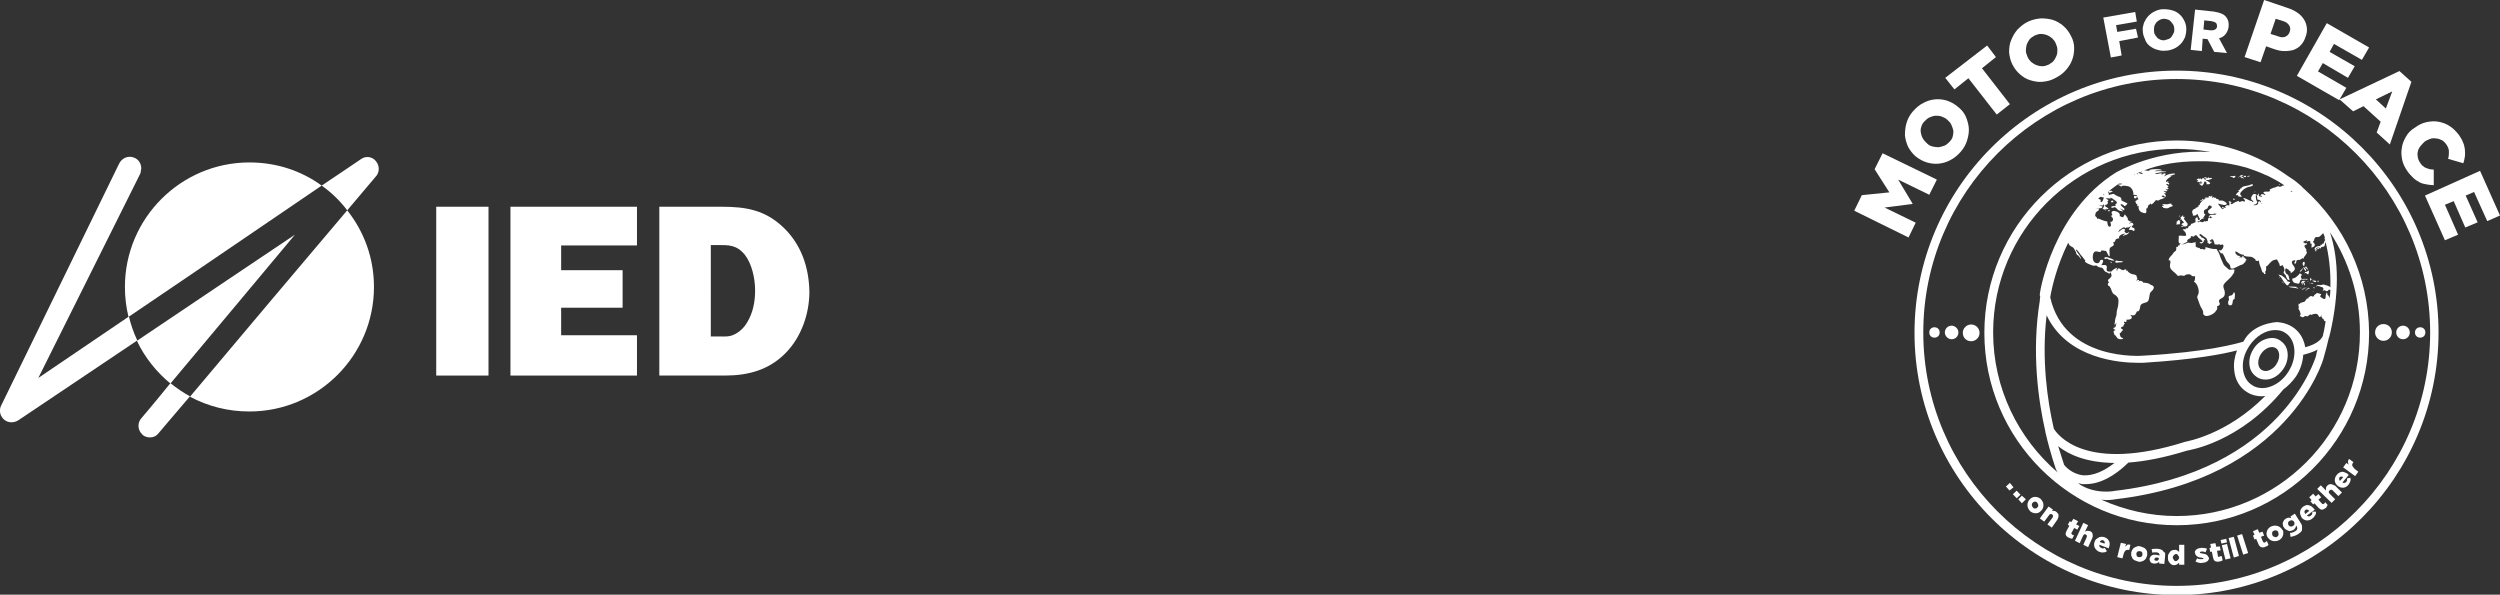 <?xml version="1.0" encoding="utf-8"?>
<!-- Generator: Adobe Illustrator 28.1.0, SVG Export Plug-In . SVG Version: 6.00 Build 0)  -->
<svg version="1.1" id="Livello_1" xmlns="http://www.w3.org/2000/svg" xmlns:xlink="http://www.w3.org/1999/xlink" x="0px" y="0px"
	 viewBox="0 0 626.4 149" style="enable-background:new 0 0 626.4 149;" xml:space="preserve">
<rect x="0" y="0" width="626.4" height="149" fill="#333333" stroke="none"/>
<style type="text/css">
	.st0{fill:#FFFFFF;}
</style>
<g>
	<g>
		<path class="st0" d="M9.6,94.7c2.4-4.8,25.6-51.3,25.6-51.3c0-0.1,0.2-1.2,0.2-1.2c0-1.2-0.7-2.3-1.8-2.7
			c-1.5-0.6-3.1,0.1-3.8,1.6l0,0c0,0,0,0,0,0L0.2,101.8c-0.5,1.2-0.1,2.6,0.9,3.4c1,0.8,2.4,0.8,3.5,0.1c0,0,14-9.4,29.8-20
			c-0.9-1.9-1.6-3.9-2.1-6C22.1,86.2,13.6,92,9.6,94.7z"/>
		<path class="st0" d="M62.5,40.7c-17.2,0-31.2,14-31.2,31.2c0,2.6,0.3,5.1,0.9,7.5c16.3-11,36.6-24.9,48.4-32.9
			C75.5,42.8,69.3,40.7,62.5,40.7z"/>
		<path class="st0" d="M34.3,85.4c2,4.2,4.9,7.8,8.4,10.7c10-11.9,27.1-32.4,31.2-37.3C66.2,64,49.4,75.2,34.3,85.4z"/>
		<path class="st0" d="M90.4,39.9c0,0-3.8,2.6-9.8,6.6c2.4,1.7,4.6,3.8,6.4,6.2c4.3-5.1,7.1-8.4,7.1-8.4c1-1,1.1-2.7,0.1-3.9
			C93.3,39.2,91.6,39,90.4,39.9z"/>
		<path class="st0" d="M29.9,41.1L29.9,41.1C29.8,41.1,29.8,41.1,29.9,41.1L29.9,41.1z"/>
		<path class="st0" d="M62.5,103.1c17.2,0,31.2-14,31.2-31.2c0-7.3-2.5-13.9-6.7-19.2c-10.2,12-28.8,34.1-39.4,46.7
			C52.1,101.8,57.1,103.1,62.5,103.1z"/>
		<path class="st0" d="M35.5,104.7c-0.5,0.5-0.8,1.2-0.8,2s0.3,1.5,0.9,2.1c0.5,0.6,1.3,0.8,2,0.8c0.8,0,1.5-0.3,2-0.9
			c0,0,3.2-3.8,8-9.4c-1.7-0.9-3.4-2.1-4.9-3.3C38.5,101.2,35.5,104.7,35.5,104.7z"/>
		<rect x="109.3" y="51.8" class="st0" width="13.1" height="42.3"/>
		<polygon class="st0" points="127.9,94.1 159.6,94.1 159.6,84 140.6,84 140.6,77.1 156,77.1 156,67.7 140.6,67.7 140.6,61.5 
			159.6,61.5 159.6,51.8 127.9,51.8 		"/>
		<path class="st0" d="M196.3,57c-4.6-4.4-9.4-5.2-15.5-5.2h-15.6v42.3h16.4c5.9,0,11.1-1.4,15.3-5.7c3.9-4,5.9-9.8,5.9-15.3
			C202.7,66.9,200.7,61.2,196.3,57z M187.2,80.8c-0.7,1.2-1.6,2.1-2.8,2.8c-1.6,0.9-2.7,0.7-4.4,0.7h-1.9V61.4h1.5
			c3,0,4.9-0.1,7,2.4c1.8,2.3,2.6,6,2.6,8.9S188.7,78.3,187.2,80.8z"/>
	</g>
	<g>
		<path class="st0" d="M573.1,87.9c-0.2-1.1-0.9-2-1.8-2.6c-1-0.7-2.3-0.8-3.7-0.3c-1.2,0.4-2.3,1.3-3,2.5l0,0
			c-0.9,1.4-1.2,3-0.9,4.4c0.2,1.1,0.9,2,1.8,2.6c0.6,0.4,1.3,0.6,2.1,0.6c0.3,0,0.7,0,1-0.1c1.4-0.3,2.7-1.3,3.6-2.7
			C573.1,91,573.4,89.3,573.1,87.9z M570.4,91.2c-0.5,0.9-1.4,1.5-2.2,1.7c-0.4,0.1-1,0.1-1.5-0.2c-0.5-0.3-0.7-0.8-0.8-1.2
			c-0.2-0.8,0-1.9,0.6-2.8c0.5-0.8,1.2-1.3,1.9-1.6c0.7-0.2,1.3-0.2,1.8,0.1c0.5,0.3,0.7,0.8,0.8,1.2
			C571.2,89.3,571,90.3,570.4,91.2z"/>
		<path class="st0" d="M577.4,47.4c-0.2-0.2-0.5-0.4-0.7-0.7c-0.2-0.2-0.5-0.4-0.7-0.6c-0.9-0.8-1.8-1.4-2.6-1.9
			c-7.9-5.7-17.5-9-28-9c-26.6,0-48.2,21.6-48.2,48.2c0,26.6,21.6,48.2,48.2,48.2s48.2-21.6,48.2-48.2
			C593.5,69.1,587.3,56.3,577.4,47.4z M568.1,97.1c-1.4,0.3-2.8,0.1-3.8-0.6c-1.3-0.8-2.1-2.2-2.3-4c-0.2-1.8,0.3-3.8,1.4-5.5l0,0
			l0.1-0.2c1.7-2.6,4.2-4.1,6.6-4.1c0.9,0,1.8,0.2,2.5,0.7c2.7,1.7,3.1,6.1,0.8,9.7C572.1,95.2,570.2,96.6,568.1,97.1z M567.8,43.9
			c0.1,0,0.3,0.1,0.5,0.2c1.4,0.7,2.7,1.4,4,2.3c0,0,0,0,0,0.1c-0.5-0.1-0.5,0.2-1,0.3c-0.2,0-0.4-0.2-0.7-0.1c0,0-0.5,0.3-0.7,0.3
			c-0.2,0-0.4,0.1-0.6,0.2c-0.1,0-0.5,0.2-0.6,0.3c-0.2,0.3,0.4,0.1,0,0.4c-0.4,0.3-1.2-0.1-1.6,0.3c0.1,0.3,0.8,0.7,0.4,0.7
			c-0.1,0-0.3-0.2-0.3-0.2c-0.3-0.1-0.5-0.1-0.8,0c0.1,0.1,0.3,0,0.3,0.2c-1-0.1,0.2,0.2,0.1,0.5c-0.2-0.2-0.6-0.1-0.8-0.3
			c-0.1-0.1,0-0.5-0.1-0.6c0,0-0.1,0-0.1,0c0,0.5-0.3,0.3-0.3,0.6c0,0,0.1,0.8,0.1,0.8c0.3,0.4,0.2,0,0.5,0.2
			c0.4,0.2,0.4,0.4,0.4,0.7c0,0.1,0.3,0.2,0.4,0.2c-0.5,0.3-0.4-1-1.1-0.4c0,0,0,0.3,0,0.4c-0.1,0.2-0.2,0.2-0.3,0.3
			c-0.4,0.2-0.4,0.1-0.9,0.1c0.1-0.2,0.5-0.1,0.7-0.3c0.2-0.2,0.3-0.3,0.3-0.6c-0.3,0-0.4-1.1-0.4-1.5h0.2c0.1-0.4-0.6-0.5-0.9-0.3
			c0,0-0.5,0.8-0.5,0.8c0.1-0.2,0.1,0.5,0,0.4c0.1,0.1,0.2,0.1,0.3,0.3c0.1,0.1,0.3,0.1,0.3,0.3c-0.1,0.3-0.4-0.1-0.4-0.1
			c-0.4-0.1-0.7-0.2-1-0.4c-0.2-0.1-0.9-0.4-1-0.4c-0.5,0.1,0.9,0.6,0,1c0-0.7-1.5,0.5-1.2-0.3c-0.4,0.2-0.8,0.2-1.2,0.5
			c-0.1,0-0.9,0.8-0.9,0c0.6,0-0.1-0.4-0.5-0.4c0.2,0.2,0.3,1,0.1,1.1c0,0-0.4-0.1-0.5-0.1c-0.1,0-0.3,0.3-0.5,0.3
			c0,0.1,0.2,0.3,0.2,0.4c-0.3-0.1-0.6,0-0.8-0.3c-0.5,0.3,0.3,0.3,0.3,0.5c0,0.1-0.4,0.1-0.4,0c-0.4-0.2-0.2-0.1-0.4-0.4
			c-0.2-0.2-0.5-0.6-0.7-0.9c0.2,0,2.4,0.9,2.2-0.1c-0.1-0.2-0.7-0.5-0.9-0.6c-0.4-0.1-0.9,0-1.1-0.1c0.2-0.4-0.6-0.3-0.7-0.4
			c0.3,0,0.1-0.1,0-0.2c-0.4-0.2-0.2,0-0.5,0c0-0.1,0.1-0.2,0.1-0.2c-0.1,0-0.3,0-0.3,0c0,0.1,0,0.2,0,0.3c-0.1-0.2-0.1-0.1-0.2-0.2
			V49c-0.1,0-0.8,0.4-0.5,0.1c-0.5,0-0.5,0.2-0.2,0.4c-0.2-0.1-0.4,0-0.5-0.1c0,0.1,0,0.2-0.1,0.3c0-0.2-0.3-0.3-0.4-0.3
			c0.1,0.3-0.2,0.7-0.2,0.3c-0.3,0.3,0,0.1-0.1,0.4c-0.3-0.1-0.2,0-0.3-0.3c-0.1,0-0.2,0.2-0.3,0.2c0,0.1,0,0,0,0.1
			c-0.2,0-0.4,0.1-0.5,0.3c0.3-0.1,0.7-0.3,0.9-0.2c-0.4,0.1-0.9,0.7-1,1.2c-0.1,0-0.3,0.1-0.4,0.2h0.2c0,0.2-0.6,0.5-0.8,0.5
			c0,0.1,0,0.1,0,0.2c-0.7,0.1-0.8,0.5-0.9,1c0.6,0-0.2,0.3,0.3,0.4c0,0.1-0.1,0.2-0.1,0.3c0.6,0,0.8,0.1,1.1-0.4
			c0.2,0,0.4,0.9,0.7,1.2c0.1,0.1-0.1,0.2,0,0.3c0.4,0.1,0.2-0.1,0.4-0.2c0.3-0.1,0.4-0.2,0.7-0.2c0,0,0-0.1,0-0.1
			c-0.1,0-0.2,0-0.3,0c0.1-0.1,0.4-0.5,0.4-0.6c0.1-0.2,0.4-0.4-0.1-0.4c0-0.3-0.3-0.7,0.1-1c0.2-0.2,0.5-0.2,0.7-0.4
			c0.1-0.1,0.1-0.5,0.4-0.7c0.2-0.1,0.6,0.1,0.7,0.3c0.1,0.5-1.5,0.8-0.8,1.6c0.5,0.6,1.4-0.1,2,0.2c-0.3,0.3-0.8,0.2-1.2,0.2
			c-0.2,0-0.7,0.2-0.7,0.2c0.1,0,0.1,0,0.2,0.1c-0.1,0-0.2,0-0.3,0.1c0.1,0.4,0.4-0.1,0.5,0c0.2,0.1,0.2,0.2,0.3,0.3
			c-0.4,0.5-0.4-0.1-0.7,0c-0.3,0.1-0.3,0.8-0.3,0.9c-0.3,0-0.6-0.1-0.4,0.2c-0.4-0.4-0.6,0-1,0.1c-0.1,0-0.8-0.4-0.8,0
			c-0.2,0-0.3-0.1-0.4-0.1c0-0.4,0.7,0.2,0.6-0.6c-0.1,0-0.4,0.2-0.5,0.1c0-0.1,0-0.2,0.1-0.3c0,0-0.1,0-0.2,0
			c0.1-0.4,0-0.5-0.4-0.2c-0.2,0.2-0.1,0.5-0.1,0.7c0,0.6,0.1,0.3-0.3,0.5c-0.2,0.1-0.6,0.3-0.9,0.3c0.3,0.4-0.3,0.4-0.5,0.6
			c0,0-0.2,0.5-0.3,0.5c-0.2,0.1-0.4-0.1-0.5-0.1c0.4,0.6-0.4,0.2-0.6,0.4c-0.3,0.2,0.1,0.1,0.2,0.3c0.1,0.2,0.3,0.2,0.4,0.5
			c0.7,1.4-1,0.5-1.7,0.8c0.1,0.5-0.1,1,0,1.5c0.1,0.4,0,0.2,0.3,0.4c0.2,0.1,0.3,0,0.5,0.3c0,0,0-0.1,0-0.1
			c0.4-0.1,0.8-0.3,1.1-0.5c0.1-0.1,0.2,0,0.3-0.1c0-0.1-0.1-0.2-0.1-0.2c0-0.1,0.1-0.3,0.2-0.4c0.1-0.1,0.6-0.3,0.7-0.4
			c0.1-0.1-0.1-0.3,0.1-0.4c0.2-0.1,0.5,0.1,0.6,0.1c0.1,0,0.4-0.4,0.6-0.4c0.2,0,0.5,0.5,0.7,0.7c0.6,0.5,1.7,1.1,0.2,1.1
			c0.4,0.7,1.1,0,1.2-0.5h-0.2c0,0,0-0.1,0-0.1c0.1,0,0.4,0.1,0.5,0.1c-0.2-0.3-0.6-0.7-1-0.7c0-0.2-0.4-0.5-0.5-0.5
			c0-0.8,0.6-0.1,1,0.2c0.3,0.2,0.6,0.3,0.8,0.6c0.1,0.2,0.2,0.6,0.3,0.8c-0.1,0-0.1,0-0.2,0c0.1,0.2,0.2,0.3,0.3,0.2
			c0.2,0.8,0.7-0.1,1-0.1c0-0.1-0.1-0.2-0.2-0.2c0,0,0,0.1,0,0.2c-0.2,0-0.5-0.5-0.4-0.6c0.2,0.1,0.2,0.1,0.4,0.1c0,0,0-0.1-0.1-0.1
			c0.6-0.8,0.9,1.3,1,1.3c0.1,0,0.1-0.3,0.1-0.3c0.2,0.2,0.4,0.2,0.6,0.2c-0.2,0,0.3-0.1,0.3-0.1c0.2,0,0.3,0.2,0.6,0.2
			c0-0.1,0-0.1,0-0.2c0.6,0.1,0.6,0.3,0.4,0.9c-0.1,0.2-0.3,0.5-0.5,0.6c-0.2,0.1-0.4-0.1-0.6,0c0.3,0.2,0.5,1.1,0.9,0.7
			c0.5,0.6,0.7,1.3,1,1.9c0.2,0.4,0.7,0.7,0.9,1.1c0.3,0.6-0.1,0.9,0.7,0.9c0.3,0,0.7-0.3,1-0.4c0.4-0.2,0.6-0.3,0.8-0.4
			c0.4-0.2,0.6-0.1,0.9-0.4c0.1-0.1,0.4-0.5,0.5-0.4c0-0.4,0-0.4,0.3-0.5c0-0.2-0.3-0.4-0.4-0.5c-0.2-0.2,0-0.4-0.3-0.1
			c0-0.2-0.1-0.5-0.2-0.6c-0.1,0.2-0.2,0.2-0.2,0.5c-0.5,0-1.3,0-0.4-0.2c0-0.1-0.7-0.3-0.8-0.3c-0.1-0.1-0.5-0.5-0.5-0.6
			c-0.1-0.6,0.2-0.4,0.5-0.2c0.4,0.3,0.6,0.4,1.1,0.6c0.1,0,0.3,0,0.4,0c0.1,0,0.1,0.2,0.2,0.3c0.2,0.1,0.8,0.2,1,0.2
			c0.6,0,0.8,0,1.3,0.3c0.3,0.2,0.3,0.3,0.7,0.4c-0.7,0,0.1,0.4,0.3,0.4c0.3,0.1,0.1-0.4,0.4,0c0.1,0.2,0,0.4,0.1,0.6
			c0.1,0.4,0.2,0.7,0.4,1.1c0.1,0.3,0.3,1.1,0.5,1.2c0.3,0.1,0.5-0.1,0.7-0.4c0.1-0.2,0.1-0.4,0.1-0.7c0-0.1,0-0.3,0-0.4
			c0.1-0.3,0.1,0,0.3-0.2c0.5-0.5,1-1.2,1.5-1.4c0.2-0.1,0.9-0.2,0.9-0.2c0.1,0.1,0.5,0.8,0.5,1c0.4,0-0.1,0.4,0.3,0.6
			c0.2,0.2,0.5-0.2,0.5-0.2c0.3,0.1,0.6,1,0.6,1.3c0,0.2-0.3,0.4-0.2,0.7c0.1,0.2,0.4,0.4,0.5,0.6c0.1,0.3,0.4,1.4,1,1.1
			c-0.2-0.3-0.2-1-0.4-1.2c-0.3-0.3-0.6-0.3-0.7-0.8c0-0.1-0.1-0.6,0.1-0.8c0.3-0.2,0-0.1,0.4,0.1c0.3,0.1,0.2,0.1,0.5,0.4
			c0,0.1,0.2,0.1,0.3,0.2c0.1,0.1,0,0.3,0.1,0.5c0.3-0.4,0.6-0.4,0.8-0.7c0.4-0.5,0.1-0.9-0.2-1.3c-0.5-0.6-0.6-1.3,0.5-1.3
			c0.1,0.3-0.4,0.6-0.2,0.8c0.4,0.4,0.5-0.7,0.5-0.7c0.2-0.2,0.6-0.2,0.8-0.2c0.3-0.1,0.4-0.2,0.7-0.4c0.4-0.3,1-0.9,1.1-1.4
			c0.1-0.4-0.1-0.1-0.2-0.4c0-0.1,0.1-0.1,0.1-0.3c-0.1-0.3-0.5-0.7-0.5-0.9c0-0.4,0.4-0.3,0.6-0.5c0.1-0.2,0.1-0.2-0.2-0.3
			c-0.2-0.1-0.1,0.2-0.3,0.2c0.1-0.5-0.6-0.1-0.3-0.6c0,0,0.5-0.2,0.5-0.2c0.6-0.2,0.4-0.3,0.2,0.3c0.2-0.1,0.6-0.3,0.8-0.2
			c0.4,0.2,0.1,0.2,0.1,0.6c0.6-0.2,0.4,0.7,0.3,1c0.4,0,0.9-0.2,0.9-0.7c0-0.4-0.5-0.4-0.4-0.9c0-0.1,0.2,0,0.2-0.1
			c0,0,0.1-0.4,0.1-0.5c0.1-0.1,0.2-0.4,0.4-0.4c0.1,0,0.4,0,0.6,0c0.2-0.1,0.3-0.1,0.5-0.3c0.2-0.2,0.5-0.5,0.7-0.7
			c0.1,0.2,0.1,0.3,0.2,0.5c0.1,0.2,0.2,0.5,0.2,0.7c-0.1,0.2-0.1,0.5,0.1,0.4c0,0,0,0,0,0.1v0.1c-0.2,0-0.3,0.8-0.6,1
			c0-0.1,0-0.1,0-0.2c-0.2,0.1-0.2,0.2-0.3,0.4c-0.1-0.1-0.2,0.1-0.1-0.2c-0.2,0.1-0.2,0.3-0.2,0.5c-0.5-0.2-1.5,0.2-1.5,0.8
			c0.1,0,0.2,0,0.3,0c0,0.2-0.3,0.4,0.1,0.5c0-0.3,0.4-0.6,0-0.7c0.1-0.3,0.7-0.3,1-0.3c-0.3,0.2-0.8,0-0.7,0.5
			c0.2-0.1,0.5-0.2,0.6-0.4c0.1,0.3,0.4,0.1,0.4-0.2c1-0.1,0.8-0.2,1-1c0-0.1,0-0.2,0.1-0.2c0.8,3.1,1.3,6.9,1.2,11.3
			c-0.1-0.1-0.2-0.1-0.2-0.2c-0.4-0.2-0.7-0.3-1.1-0.4c-0.6-0.2-0.5-0.1-1,0c-0.3,0.1-0.6-0.1-1,0c0,0.2,0.1,0.3,0.2,0.3
			c0.2-0.1,0.5,0.1,0.8,0.2c0.2,0.1,0.4,0,0.5,0.3c0.2,0.3,0,0.2,0,0.4c0,0.1-0.2,0-0.1,0.2c0,0.1,0.3-0.1,0.4-0.1
			c0.3,0.1,0.4,0.4,0.8,0.2c0.2-0.1,0.2-0.4,0.6-0.3c0.1,0,0.1,0.1,0.1,0.1c0,0.6-0.1,1.3-0.2,2c-0.1-0.2-0.1-0.4-0.2-0.5
			c0-0.1-0.2-0.2-0.3-0.3c-0.1-0.2,0-0.6-0.3-0.6c0,0.1,0,0.1,0,0.2c-0.4,0.5,0.1,1.6-0.7,1.4c0,0-0.8-0.5-0.8-0.5
			c-0.2-0.3,0.2-0.5,0.2-0.7c-0.4-0.1-0.8-0.3-1.3-0.3c0.1,0.1,0.1,0.1,0.2,0.2c-0.1-0.1-0.5,0.2-0.6,0.3c-0.3,0.2,0.2,0.3-0.4,0.4
			c-0.2,0-0.3-0.2-0.6-0.1c-0.3,0.1-0.3,0.4-0.6,0.4c0,0.1,0,0.2,0.1,0.3h-0.2v-0.2c-0.3,0-0.5,0.7-0.8,0.9c-0.3,0.1-0.7,0.2-1,0.3
			c-0.1,0.1-0.2,0.5-0.4,0.1c-0.1,0.4-0.2,0.7,0.1,1.1c-0.5-0.2,0,0.6,0.1,0.8c0.2,0.6,0.4,0.9,0,1.3c0.3,0,0.5,0.3,0.8,0.3
			c0.2,0,0.3-0.3,0.6-0.3c0.2-0.1,0.4,0.1,0.5,0.1c0.2-0.1,0.2-0.2,0.3-0.2c0.1-0.1,0.3-0.2,0.4-0.3c0.1-0.1,0.2,0.1,0.3,0.1
			c0.5-0.2,1-0.4,1.5-0.2c0.3,0.2,0.6,1.4,1,0.3c0.2,0.1,0,0.2,0,0.5c0.3-0.2,0.2,0.1,0.2,0.3c0.5-0.1,0.3,0.3,0.6,0.6
			c0,0,0.2,0.1,0.3,0.1c-0.2,1.1-0.3,2.1-0.6,3.2c0,0.2-0.1,0.5-0.2,0.7c-0.3,0.5-1.2,1.8-4.3,2.6c-0.4-2.5-2.2-5.9-7-6.3
			c-0.3,0-6.2,0.3-8.5,4.9c-1.7,0.5-9,2.6-24.9,3.5c-0.8,0.1-19.9,1.4-23.5-14.6c0.4-2.4,1.6-7.8,4.5-13.7c0.1,0.2,0.2,0.5,0.4,0.7
			c0.3,0.3,0.7,0.3,1,0.7c0.2,0.3,0.4,0.7,0.6,1.1c0.1,0.1-0.1,0.2,0.1,0.4c0.1,0.1,0.3,0.3,0.5,0.4c0.1,0.1,0.5,0.6,0.5,0.8
			c0.4-0.4-1.1-1.8-1.2-2.4c0.4,0,0.9,0.9,1.2,1.3c0.4,0.4,0.8,1,1.2,1.5c-0.6,0.4,1.8,1.3,2.2,1.3c0.1,0,0.2-0.1,0.5-0.1
			c0.2,0.1,0.4,0.3,0.6,0.4c0.2,0.1,0.9,0.2,0.9,0.2c0.3,0.2,0.5,0.7,0.7,0.9c0.3,0.2,0.9,0.4,1.2,0.6c-0.1-0.6,0.6-0.1,0.6-0.3
			c0.1-0.4-0.9-0.2-1.1-0.3c-0.6-0.4,0-0.9-0.3-1.4c-0.3-0.4-1-0.1-1.3-0.2c0.3-0.3,0.8-1.4,0.1-1.3c-0.6,0-0.3,0.4-0.7,0.7
			c-0.3,0.3-0.9,0.1-1.1-0.1c-0.6-0.5-0.5-1.9-0.2-2.4c0.5-0.7,1.2,0,1.8-0.2c-0.1-0.4,0.4-0.4,0.7-0.3c0,0,0.7,0.1,0.6,0.1
			c0.2,0.2,0.6,1.4,0.8,1.3c0.3,0-0.2-1.6,0.2-2.1c0.2-0.3,0.8-0.4,0.9-0.7c0.1-0.3-0.1-0.4-0.1-0.8c0.2,0.1,0.1-0.1,0.3,0.1
			c0.1-0.2,0.3-0.7,0.4-0.8c0.2-0.1,0.6-0.2,0.8-0.2c-0.4-0.7,1.1-1.3,1.6-1.1c-0.1,0-0.5,0.2-0.6,0.3c-0.2,0.4,0.3,0.1,0.4,0
			c0.5,0,1-0.4,1.1-0.8c-0.4,0.2-0.5,0.5-0.9,0.2c-0.6-0.3,0-0.6-0.2-0.8c-0.4-0.6-1.3,0.5-1.7,0.7c0.1-0.2,0.2-0.4,0.4-0.5
			c-0.1,0-0.2,0-0.3-0.1c0.5,0.1,0.8-0.5,1.2-0.6c0.3-0.1,0.7,0,1,0c0.5,0,0.4-0.1,0.8-0.3c0.3-0.1,0.9-0.2,0.7-0.6
			c-0.2-0.5-0.8-0.1-1.1-0.1c0.2-0.3,0.5-0.2,0.8-0.4c-0.5-0.1-0.8-0.2-1.1-0.6c0.3-0.2-0.5-1-0.7-1.3c-0.2,0.2-0.2,0.7-0.6,0.7
			c-0.3,0.1-0.3-0.3-0.7-0.2c0.2-0.8-0.4-1.1-1.1-1.3c-0.8-0.2-1.2,0.2-0.7,1h-0.2c-0.1,0.1,0,0.2-0.1,0.4c0.7,0.3,0.5,1.4-0.3,1.3
			c0.2,0.2,0.4,1.2-0.1,1.2c-0.5,0-0.6-0.9-0.6-1.3c-0.6-0.1-0.9-0.2-1.4-0.4c-0.2-0.1-0.5-0.2-0.7-0.3c-0.2-0.1-0.2,0.1-0.4,0
			c-0.1-0.1-0.1-0.3-0.2-0.4c-0.3-0.3-0.4-0.1-0.3-0.7c0-0.2,0.2-0.6,0.4-0.7c0.2-0.2,0.5-0.2,0.5-0.5c0-0.2-0.7-0.2-0.8-0.3
			c0.3,0,0.9,0.3,1-0.1c0.4,0.2,0.6,0,0.7-0.4c-0.3,0-0.6-0.2-0.9-0.3c0.2,0,1.5,0.3,1-0.2c0.6,0,0.2,0.9-0.1,1
			c0.2,0.2,0.3,0.3,0.6,0.3c0,0,0.3-0.2,0.4-0.2c0.1,0,0.2,0.1,0.3,0.1c0.7-0.1-0.7-0.6-0.8-0.9c0.3,0,0.1,0,0.3-0.2
			c0.5,0,0.7-0.5,0.4-0.9c0.7-0.1-0.2-0.6-0.4-0.7c0.4-0.1,0.9,0.1,1.3,0c-0.1-0.1-0.1-0.1-0.2-0.2c0.5,0.1,0.8,0.4,1.2,0.7
			c0.2,0.1,0.5,0.3,0.5,0.6c0,0.3-0.6,0.3-0.3,0.8c-0.2,0.1-1.1-0.1-1.1,0.3c0,0.4,0.7,0,0.8,0c0.5,0.1,0.5,0.4,0.9,0.7
			c0.3,0.3,0.8,0.2,1.2,0.4c0-0.3-0.5-0.5-0.7-0.8c0.3,0.2,0.7,0.3,1,0.5c0-0.1,0.1-0.3,0.1-0.4c-0.3-0.3-0.7-0.6-1-1
			c0.2-0.3,0.3-0.1,0.6,0c0.4,0.2,0.2,0.4,0.6,0.3c0,0,0.4-0.4,0.4-0.4c0.2-0.3,0.2-0.1,0-0.3c-0.2-0.2-2.1-0.8-1.2-1
			c-0.1,0-0.2,0-0.3-0.1c0.1-0.1,0.1-0.1,0.2-0.1c-0.2-0.1-0.2-0.2-0.4-0.2c0,0,0.1-0.1,0.1-0.1c-0.4-0.1-0.5-0.2-0.8-0.2
			c0.1,0,0.1-0.1,0.2-0.1c-0.6,0-0.7-0.4-1.1-0.5c-0.3-0.1-1,0.3-1.2,0.2c-0.2-0.1,0.1-0.2-0.1-0.5c-0.1-0.1-0.1-0.2-0.2-0.2
			c0.9-0.7,1.8-1.4,2.8-2.1c0.3,0,0.6,0,0.8,0c-0.1,0.4-1,0.1-1,0.3c0,0.1,0.4,0.2,0.5,0.2c-0.1,0-0.1,0-0.1,0
			c0.1,0.1,0.4,0.3,0.6,0.2c0,0-0.1-0.1,0-0.1c0.3-0.2,1.5,0,1.9,0.2c0.5,0.3,0.9,1,0.9,1.5h0.1c-0.5,0.9,0.7,0.2,1,0.9
			c-0.3,0-0.6-0.2-0.9-0.1c0.1,0.2-0.2,0.6,0.3,0.6c0.4,0,0.5-0.3,0.1-0.3c0.6-0.1,0.5,0.2,0.7,0.6c-0.3,0-0.5,0-0.5,0.3
			c-0.6-0.1,0,0.8,0.1,0.9c0,0,0.2-0.1,0.2,0c0,0.1-0.2,0.1-0.1,0.2c-0.1-0.1,0.1,0.4,0.1,0.3c0,0,0.2-0.2,0.3-0.1
			c-0.2,0.4,0,1.1,0.4,1.4c0.2,0.2,1.1,0.5,1.3,0.4c0.2-0.1,0.2-0.5,0.2-0.8c0-0.1-0.1-0.2-0.1-0.3c0-0.1,0.2,0,0.3-0.1
			c0.3-0.5,0.1-0.9,0.7-1c0-0.3,0-0.1,0.2-0.2c0,0.8,1.3-0.9,1.3-0.9c0.1,0,0.2,0.1,0.2,0.1c0.5,0.1,0.5,0,0.8-0.2
			c0.3-0.1,1.1-0.3,1.3-0.6c-0.4,0.3-1.5-0.5-0.4-0.4c0,0,0.5,0.6,0.6,0.1c0-0.2-0.4-0.6-0.5-0.7c0.1-0.1,0.6,0.3,0.4-0.2
			c-0.1-0.2-0.2-0.2-0.5-0.1c0.1-0.1,0.1-0.1,0.2-0.2c0,0-0.1,0-0.2-0.1c0.2,0,0.6,0.2,0.8,0.1c0.5-0.3-0.3-0.2-0.3-0.4
			c0,0,0.8-0.1,0.8-0.2c-0.2-0.2-0.6-0.4-0.1-0.5c0-0.4-0.6-0.4-0.5-0.6c0-0.1,0.3-0.1,0.4-0.1c0.3,0.1,0.1,0.2,0.2,0.4
			c0.1-0.5,0.3-0.7-0.3-0.7c0.2-0.2,0,0,0.3-0.2c-0.2-0.3-0.6,0-0.6,0c-0.5-0.4,1.2-1.4,1.3-1.5c-0.2,0-0.4,0-0.6,0
			c0.4-0.1,0.7-0.1,1-0.3c0.1-0.1,0.6,0,0.4-0.3c0-0.1-0.6,0-0.6,0c-0.4,0-0.7,0.1-1,0.2c-0.2,0-1,0.5-1.1,0.5
			c0.5-0.6,0.7-0.7-0.1-0.8c0,0.3-0.2,0.3-0.6,0.3c0-0.3,0.2-0.2,0.4-0.2c-0.5-0.3-1.3,0.2-1.9,0.1c0.1-0.4,2.3-0.5,2.7-0.5V43
			c-0.5,0-0.7-0.1-1.1-0.1c-0.6-0.1-1.1,0-1.7,0c0.4-0.3,1.2-0.2,1.8-0.2c-0.1-0.5-2.6-0.3-2.9-0.2c-0.3,0.1,0,0.2-0.5,0.3
			c-0.3,0-0.5-0.1-0.7-0.1c-0.1,0-0.2,0-0.4,0c3.9-1.5,8.5-2.3,13.8-2.3c0.5,0,0.9,0,1.4,0c0.1,0,4.8,0,10.5,1.6
			C564.4,42.5,566.1,43.1,567.8,43.9z M574.2,47.8c0,0,0.1,0.1,0.2,0.1c-0.1,0.2-0.5,0.1-0.8,0.1C573.8,48.1,574,48,574.2,47.8z
			 M554.1,49.2c0,0.2-0.2,0.3-0.2,0C554,49.2,554,49.2,554.1,49.2z M534.9,43.7c0,0.1-0.1,0.2-0.2,0.1
			C534.8,43.7,534.8,43.7,534.9,43.7z M536.5,43c0.1,0,0.2,0.1,0.2,0.2c-0.1-0.1-0.6-0.3-0.4,0c0-0.1,0.8,0.4,0.6,0.4
			c-0.4,0-0.8-0.2-1.2-0.3C536,43.2,536.3,43.1,536.5,43z M535.8,43.7c-0.2,0-0.3-0.2-0.5-0.2c0.1,0,0.1-0.1,0.2-0.1
			C535.6,43.5,535.7,43.6,535.8,43.7z M527.3,48.9c-0.2,0-0.3,0-0.3-0.1c0.1-0.1,0.1-0.1,0.2-0.2C527.1,48.7,527.2,48.8,527.3,48.9z
			 M526.5,49.1C526.5,49.1,526.5,49.1,526.5,49.1C526.5,49.1,526.5,49.1,526.5,49.1C526.5,49.1,526.5,49.1,526.5,49.1z M527.2,49.5
			c-0.2,0.1-0.3,1.3-0.8,1.1c-0.2-0.1,0-0.5,0-0.5c-0.2-0.2-0.4-0.1-0.4-0.2c0,0-0.2-0.1-0.3-0.1c0.2-0.2,0.4-0.3,0.6-0.5
			C526.6,49.4,527,49.5,527.2,49.5z M512.8,79c5.2,11,18.5,11.9,22.8,11.9c0.9,0,1.4,0,1.4,0c12.9-0.8,20.1-2.2,23.5-3.1
			c-0.6,1.6-0.9,3.3-0.7,4.9c0.2,2.5,1.4,4.5,3.3,5.6c1.1,0.7,2.4,1,3.7,1c0.2,0,0.5-0.1,0.8-0.1c-9.7,9.8-19.8,11.4-20.1,11.5
			c-25,7.9-32-1.8-32.9-3.3C513,100.4,511.5,90.1,512.8,79z M529.8,116c-2.8,2.2-5.4,3.2-7.8,3.1c-2.8-0.3-4.5-2.2-4.8-2.6
			c-0.1-0.4-0.7-2-1.5-4.7C518.2,113.8,522.5,115.9,529.8,116z M521.7,121.3c0.3,0,0.6,0,0.9,0c3.4,0,7-1.8,10.7-5.4
			c4.1-0.3,8.9-1.2,14.7-3c0.5-0.1,13.2-2,24.1-15.3c1.2-0.9,2.3-2,3.2-3.3c1.1-1.7,1.7-3.6,1.8-5.4c1.5-0.4,2.7-0.8,3.6-1.3
			c-0.2,0.5-0.3,1-0.4,1.6c-0.1,0.3-8.4,28.9-50.5,33.8c-0.3,0.1-5.2,0.9-9.1-1.9C520.9,121.1,521.3,121.2,521.7,121.3z M499.4,83.3
			c0-25.4,20.6-46,46-46c2.9,0,5.8,0.3,8.5,0.8c-13.4-0.9-23.5,5-23.7,5.1c-15.8,9.9-19,29.5-19.1,30.4l0,0.2l0,0.2
			c0,0.1,0,0.2,0.1,0.3c-0.1,0.5-0.1,0.9-0.1,1c-2.1,12.9-0.4,25,1.4,32.9l0,0c0,0,0,0.1,0,0.1c1.3,5.6,2.6,9.1,2.6,9.2
			c0.1,0.3,0.3,0.6,0.5,0.9C505.7,109.9,499.4,97.3,499.4,83.3z M545.4,129.3c-6.7,0-13.1-1.5-18.9-4.1c0.4,0,0.9,0.1,1.2,0.1
			c1.4,0,2.3-0.2,2.3-0.2c43.5-5.1,52.2-35.1,52.2-35.4c0.5-1.7,0.9-3.3,1.3-5c0.1-0.3,0.2-0.5,0.2-0.6c0-0.2,0-0.3,0.1-0.4
			c2.3-10,2.3-18.5,0-25.5c4.7,7.2,7.5,15.8,7.5,25C591.4,108.7,570.7,129.3,545.4,129.3z"/>
		<path class="st0" d="M545.4,17.7c-36.2,0-65.7,29.5-65.7,65.7s29.5,65.7,65.7,65.7S611,119.5,611,83.3S581.6,17.7,545.4,17.7z
			 M545.4,146.8c-35,0-63.5-28.5-63.5-63.5s28.5-63.5,63.5-63.5s63.5,28.5,63.5,63.5C608.9,118.3,580.4,146.8,545.4,146.8z"/>
		<polygon class="st0" points="503.6,121 502.6,121.9 503.5,122.9 504.5,122.1 		"/>
		
			<rect x="504.4" y="123" transform="matrix(0.725 -0.689 0.689 0.725 53.909 382.192)" class="st0" width="1.3" height="1.4"/>
		<polygon class="st0" points="505.7,125.1 506.6,126.1 507.6,125.1 506.6,124.2 		"/>
		<path class="st0" d="M511.5,127.9c0.2-0.2,0.3-0.4,0.4-0.7c0.1-0.2,0.1-0.5,0.1-0.8c0-0.2-0.1-0.5-0.2-0.7
			c-0.1-0.2-0.3-0.5-0.5-0.7c-0.2-0.2-0.5-0.3-0.7-0.4c-0.3-0.1-0.5-0.1-0.8-0.1c-0.2,0-0.5,0.1-0.7,0.2c-0.2,0.1-0.4,0.3-0.6,0.5
			l0,0c-0.2,0.2-0.3,0.4-0.4,0.7c-0.1,0.2-0.1,0.5-0.1,0.8c0,0.2,0.1,0.5,0.2,0.7c0.1,0.2,0.3,0.5,0.5,0.7s0.5,0.3,0.7,0.4
			c0.3,0.1,0.5,0.1,0.8,0.1c0.3,0,0.5-0.1,0.7-0.2C511.1,128.3,511.3,128.1,511.5,127.9L511.5,127.9z M510.7,126.8
			c0,0.1-0.1,0.2-0.2,0.3l0,0c-0.1,0.1-0.1,0.2-0.2,0.2c-0.1,0.1-0.2,0.1-0.3,0.1c-0.1,0-0.2,0-0.3,0c-0.1,0-0.2-0.1-0.3-0.2
			s-0.1-0.2-0.2-0.3c0-0.1-0.1-0.2-0.1-0.3c0-0.1,0-0.2,0-0.3c0-0.1,0.1-0.2,0.2-0.3l0,0c0.1-0.1,0.1-0.2,0.2-0.2
			c0.1-0.1,0.2-0.1,0.3-0.1c0.1,0,0.2,0,0.3,0c0.1,0,0.2,0.1,0.3,0.2s0.1,0.2,0.2,0.3c0,0.1,0.1,0.2,0.1,0.3
			C510.7,126.6,510.7,126.7,510.7,126.8z"/>
		<path class="st0" d="M515.3,128.3c-0.1-0.1-0.2-0.1-0.3-0.2c-0.1,0-0.2-0.1-0.3-0.1c-0.1,0-0.2,0-0.3,0c-0.1,0-0.2,0-0.3,0.1
			l0.3-0.4l-1.1-0.8l-2.2,3l1.1,0.8l1.2-1.6c0.1-0.2,0.3-0.3,0.4-0.3c0.1,0,0.3,0,0.4,0.1c0.1,0.1,0.2,0.2,0.2,0.4
			c0,0.1,0,0.3-0.2,0.5l-1.2,1.6l1.1,0.8l1.4-2c0.2-0.4,0.3-0.7,0.3-1C515.8,128.8,515.6,128.6,515.3,128.3z"/>
		<path class="st0" d="M519.2,133.9c-0.1-0.1-0.2-0.1-0.2-0.2c0-0.1,0-0.2,0.1-0.3l0.6-1.1l0.8,0.4l0.5-0.9l-0.8-0.4l0.5-0.8
			l-1.2-0.6l-0.5,0.8l-0.4-0.2l-0.5,0.9l0.4,0.2l-0.7,1.3c-0.2,0.4-0.3,0.7-0.2,1c0.1,0.3,0.3,0.5,0.7,0.7c0.2,0.1,0.3,0.1,0.5,0.2
			c0.2,0,0.3,0.1,0.4,0.1l0.5-0.9c-0.1,0-0.2,0-0.3,0C519.3,134,519.2,134,519.2,133.9z"/>
		<path class="st0" d="M523.7,133.1c-0.2-0.1-0.5-0.1-0.7-0.1c-0.2,0-0.4,0.1-0.6,0.2l0.8-1.6l-1.2-0.6l-2.1,4.5l1.2,0.6l0.8-1.8
			c0.1-0.2,0.2-0.3,0.3-0.4s0.3,0,0.4,0c0.1,0.1,0.2,0.2,0.3,0.3c0,0.1,0,0.3-0.1,0.5l-0.8,1.8l1.2,0.6l1-2.2
			c0.2-0.4,0.2-0.7,0.1-1.1C524.3,133.5,524,133.2,523.7,133.1z"/>
		<path class="st0" d="M528,135c-0.2-0.2-0.4-0.3-0.7-0.4c-0.3-0.1-0.5-0.1-0.8-0.1s-0.5,0.1-0.7,0.2c-0.2,0.1-0.4,0.3-0.6,0.4
			c-0.2,0.2-0.3,0.4-0.4,0.7l0,0c-0.1,0.3-0.1,0.5-0.1,0.8s0.1,0.5,0.2,0.7c0.1,0.2,0.3,0.4,0.5,0.6s0.4,0.3,0.7,0.4
			c0.3,0.1,0.7,0.2,1,0.1c0.3,0,0.6-0.1,0.8-0.3l-0.5-0.8c-0.2,0.1-0.3,0.1-0.5,0.1c-0.1,0-0.3,0-0.4-0.1c-0.2-0.1-0.3-0.2-0.4-0.3
			s-0.1-0.3-0.1-0.5l2.4,0.9c0,0,0-0.1,0-0.1c0,0,0-0.1,0-0.1c0.1-0.3,0.2-0.5,0.2-0.8c0-0.3,0-0.5-0.1-0.7
			C528.3,135.4,528.2,135.1,528,135z M526.1,135.8c0.1-0.2,0.2-0.3,0.4-0.4c0.1-0.1,0.3-0.1,0.5,0s0.3,0.2,0.3,0.3
			c0.1,0.1,0.1,0.3,0,0.5L526.1,135.8z"/>
		<path class="st0" d="M532.5,137l0.2-0.7l-1.3-0.3l-0.9,3.6l1.3,0.3l0.3-1.1c0.1-0.4,0.3-0.7,0.5-0.9c0.2-0.1,0.5-0.2,0.8-0.1
			l0.1,0l0.3-1.3c-0.3-0.1-0.6-0.1-0.8,0C532.9,136.6,532.7,136.8,532.5,137z"/>
		<path class="st0" d="M537.7,137.7c-0.2-0.2-0.3-0.4-0.6-0.5c-0.2-0.1-0.5-0.2-0.8-0.3c-0.3-0.1-0.6-0.1-0.8,0
			c-0.3,0.1-0.5,0.2-0.7,0.3c-0.2,0.1-0.4,0.3-0.5,0.5c-0.1,0.2-0.2,0.4-0.3,0.7v0c0,0.3,0,0.5,0,0.8c0.1,0.2,0.2,0.5,0.3,0.7
			c0.2,0.2,0.3,0.4,0.6,0.5c0.2,0.1,0.5,0.2,0.8,0.3c0.3,0.1,0.6,0.1,0.8,0c0.3-0.1,0.5-0.1,0.7-0.3c0.2-0.1,0.4-0.3,0.5-0.5
			c0.1-0.2,0.2-0.5,0.3-0.7v0c0-0.3,0-0.5,0-0.8C538,138.2,537.9,137.9,537.7,137.7z M536.8,139c0,0.1,0,0.2-0.1,0.3
			c-0.1,0.1-0.1,0.2-0.2,0.2s-0.2,0.1-0.3,0.1c-0.1,0-0.2,0-0.3,0c-0.1,0-0.2-0.1-0.3-0.1s-0.2-0.1-0.2-0.2s-0.1-0.2-0.1-0.3
			c0-0.1,0-0.2,0-0.3v0c0-0.1,0-0.2,0.1-0.3c0-0.1,0.1-0.2,0.2-0.2s0.2-0.1,0.3-0.1c0.1,0,0.2,0,0.3,0c0.1,0,0.2,0.1,0.3,0.1
			s0.2,0.1,0.2,0.2c0.1,0.1,0.1,0.2,0.1,0.3S536.8,138.9,536.8,139L536.8,139z"/>
		<path class="st0" d="M542,138.1c-0.1-0.2-0.3-0.3-0.5-0.4c-0.2-0.1-0.5-0.1-0.8-0.2c-0.3,0-0.6,0-0.9,0c-0.2,0-0.5,0.1-0.7,0.1
			l0.2,0.9c0.2-0.1,0.3-0.1,0.5-0.1c0.2,0,0.3,0,0.5,0c0.3,0,0.4,0.1,0.6,0.2c0.1,0.1,0.2,0.3,0.2,0.5l0,0.1c-0.1,0-0.2-0.1-0.4-0.1
			c-0.2,0-0.3-0.1-0.5-0.1c-0.2,0-0.4,0-0.6,0c-0.2,0-0.3,0.1-0.5,0.2c-0.1,0.1-0.2,0.2-0.3,0.3c-0.1,0.1-0.1,0.3-0.2,0.5v0
			c0,0.2,0,0.4,0.1,0.5c0,0.1,0.1,0.3,0.2,0.4c0.1,0.1,0.2,0.2,0.4,0.2c0.1,0.1,0.3,0.1,0.5,0.1c0.2,0,0.5,0,0.7-0.1
			c0.2-0.1,0.3-0.2,0.5-0.3l0,0.4l1.3,0.1l0.2-2.1c0-0.3,0-0.5,0-0.7C542.2,138.4,542.1,138.2,542,138.1z M540.9,140
			c0,0.2-0.1,0.3-0.2,0.4c-0.1,0.1-0.3,0.1-0.5,0.1c-0.1,0-0.2-0.1-0.3-0.1c-0.1-0.1-0.1-0.2-0.1-0.3v0c0-0.1,0.1-0.2,0.2-0.3
			c0.1-0.1,0.3-0.1,0.5-0.1c0.1,0,0.2,0,0.3,0.1s0.2,0.1,0.2,0.1L540.9,140z"/>
		<path class="st0" d="M546,136.5l0,1.8c-0.1-0.1-0.3-0.3-0.5-0.4c-0.2-0.1-0.4-0.2-0.7-0.1c-0.2,0-0.4,0-0.6,0.1
			c-0.2,0.1-0.4,0.2-0.5,0.4s-0.3,0.4-0.4,0.6c-0.1,0.2-0.1,0.5-0.1,0.8v0c0,0.3,0,0.6,0.1,0.8c0.1,0.2,0.2,0.4,0.4,0.6
			c0.2,0.2,0.3,0.3,0.5,0.4c0.2,0.1,0.4,0.1,0.6,0.1c0.3,0,0.5-0.1,0.7-0.2c0.2-0.1,0.3-0.3,0.5-0.4v0.5l1.3,0l0-5L546,136.5z
			 M546,139.7c0,0.1,0,0.2-0.1,0.3c0,0.1-0.1,0.2-0.2,0.3c-0.1,0.1-0.2,0.1-0.2,0.2c-0.1,0-0.2,0.1-0.3,0.1c-0.1,0-0.2,0-0.3-0.1
			c-0.1,0-0.2-0.1-0.2-0.2c-0.1-0.1-0.1-0.2-0.2-0.3c0-0.1-0.1-0.2-0.1-0.3v0c0-0.1,0-0.2,0.1-0.3c0-0.1,0.1-0.2,0.2-0.3
			c0.1-0.1,0.2-0.1,0.2-0.2c0.1,0,0.2-0.1,0.3-0.1s0.2,0,0.3,0.1c0.1,0,0.2,0.1,0.2,0.2c0.1,0.1,0.1,0.2,0.2,0.3
			S546,139.5,546,139.7L546,139.7L546,139.7z"/>
		<path class="st0" d="M553.2,139.3c-0.1-0.1-0.2-0.2-0.3-0.3c-0.1-0.1-0.3-0.1-0.5-0.2c-0.2,0-0.3-0.1-0.5-0.1
			c-0.2,0-0.4-0.1-0.5-0.1s-0.2-0.1-0.2-0.2v0c0-0.1,0-0.1,0.1-0.1c0,0,0.1-0.1,0.2-0.1c0.2,0,0.3,0,0.5,0c0.2,0,0.4,0.1,0.6,0.2
			l0.4-0.9c-0.2-0.1-0.5-0.2-0.8-0.2c-0.3,0-0.6-0.1-0.8,0c-0.2,0-0.4,0.1-0.6,0.1c-0.2,0.1-0.3,0.2-0.5,0.3s-0.2,0.3-0.3,0.4
			c-0.1,0.2-0.1,0.3,0,0.5v0c0,0.2,0.1,0.3,0.2,0.5c0.1,0.1,0.2,0.2,0.3,0.3c0.1,0.1,0.3,0.1,0.4,0.2c0.2,0.1,0.3,0.1,0.5,0.1
			c0.2,0,0.4,0.1,0.5,0.1c0.1,0,0.2,0.1,0.2,0.1v0c0,0.1-0.1,0.2-0.3,0.2c-0.2,0-0.4,0-0.6,0c-0.2,0-0.5-0.1-0.7-0.2l-0.4,0.8
			c0.3,0.1,0.6,0.3,0.9,0.3c0.3,0.1,0.6,0.1,1,0c0.2,0,0.4-0.1,0.6-0.1c0.2-0.1,0.3-0.2,0.5-0.3s0.2-0.3,0.3-0.4s0.1-0.4,0-0.6v0
			C553.3,139.6,553.3,139.5,553.2,139.3z"/>
		<path class="st0" d="M556.3,139.4c-0.1,0-0.2,0.1-0.2,0.1c-0.1,0-0.2,0-0.3,0s-0.1-0.1-0.1-0.3l-0.2-1.2l0.9-0.1l-0.2-1l-0.9,0.1
			l-0.2-0.9l-1.3,0.2l0.2,0.9l-0.4,0.1l0.2,1l0.4-0.1l0.3,1.5c0.1,0.4,0.2,0.7,0.5,0.9c0.3,0.1,0.6,0.2,1,0.1c0.2,0,0.3-0.1,0.5-0.1
			c0.1-0.1,0.3-0.1,0.4-0.2l-0.2-1C556.5,139.3,556.4,139.3,556.3,139.4z"/>
		<polygon class="st0" points="558,135.9 557.8,135 556.4,135.3 556.6,136.2 		"/>
		<polygon class="st0" points="556.7,136.6 557.6,140.2 558.9,139.9 558,136.3 		"/>
		<polygon class="st0" points="558.4,134.8 559.7,139.7 561,139.3 559.7,134.5 		"/>
		
			<rect x="561.1" y="133.9" transform="matrix(0.953 -0.304 0.304 0.953 -14.898 177.17)" class="st0" width="1.3" height="5"/>
		<path class="st0" d="M567.7,135.8c-0.1,0.1-0.1,0.1-0.2,0.1c-0.1,0.1-0.2,0.1-0.3,0c-0.1,0-0.1-0.1-0.2-0.2l-0.5-1.2l0.8-0.3
			l-0.4-1l-0.8,0.3l-0.4-0.9l-1.2,0.5l0.4,0.9l-0.4,0.2l0.4,1l0.4-0.2l0.6,1.4c0.2,0.4,0.4,0.6,0.7,0.7c0.3,0.1,0.6,0.1,1-0.1
			c0.2-0.1,0.3-0.1,0.5-0.2c0.1-0.1,0.2-0.2,0.3-0.3l-0.4-0.9C567.8,135.6,567.7,135.7,567.7,135.8z"/>
		<path class="st0" d="M571.9,132.8c-0.1-0.2-0.3-0.4-0.5-0.6c-0.2-0.2-0.4-0.3-0.7-0.4c-0.2-0.1-0.5-0.1-0.8-0.1
			c-0.3,0-0.5,0.1-0.8,0.2c-0.3,0.1-0.5,0.3-0.7,0.5s-0.3,0.4-0.4,0.7c-0.1,0.2-0.1,0.5-0.1,0.7c0,0.3,0.1,0.5,0.2,0.7v0
			c0.1,0.2,0.3,0.4,0.5,0.6c0.2,0.2,0.4,0.3,0.7,0.4s0.5,0.1,0.8,0.1c0.3,0,0.5-0.1,0.8-0.2c0.3-0.1,0.5-0.3,0.7-0.5
			c0.2-0.2,0.3-0.4,0.4-0.7c0.1-0.2,0.1-0.5,0.1-0.8S572.1,133,571.9,132.8L571.9,132.8z M570.9,134c0,0.1-0.1,0.2-0.1,0.3
			c-0.1,0.1-0.2,0.1-0.3,0.2c-0.1,0.1-0.2,0.1-0.3,0.1s-0.2,0-0.3-0.1c-0.1,0-0.2-0.1-0.3-0.1c-0.1-0.1-0.2-0.1-0.2-0.3v0
			c0-0.1-0.1-0.2-0.1-0.3c0-0.1,0-0.2,0-0.3c0-0.1,0.1-0.2,0.1-0.3c0.1-0.1,0.2-0.1,0.3-0.2c0.1-0.1,0.2-0.1,0.3-0.1
			c0.1,0,0.2,0,0.3,0s0.2,0.1,0.3,0.1c0.1,0.1,0.2,0.2,0.2,0.3l0,0c0,0.1,0.1,0.2,0.1,0.3C570.9,133.8,570.9,133.9,570.9,134z"/>
		<path class="st0" d="M576.5,131.1l-1.5-2.4l-1.1,0.7l0.2,0.4c-0.2,0-0.4-0.1-0.6-0.1c-0.2,0-0.4,0.1-0.7,0.2
			c-0.2,0.1-0.3,0.3-0.5,0.4c-0.1,0.2-0.2,0.4-0.3,0.6s0,0.4,0,0.6s0.1,0.5,0.3,0.7l0,0c0.1,0.2,0.3,0.4,0.5,0.5
			c0.2,0.1,0.4,0.2,0.6,0.3c0.2,0.1,0.4,0.1,0.6,0c0.2,0,0.4-0.1,0.6-0.2c0.2-0.1,0.4-0.3,0.5-0.5c0.1-0.2,0.2-0.4,0.2-0.6l0.1,0.1
			c0.2,0.2,0.2,0.5,0.2,0.7c0,0.2-0.2,0.4-0.5,0.6c-0.2,0.1-0.4,0.2-0.6,0.3c-0.2,0.1-0.4,0.1-0.7,0.1l0.1,1c0.3,0,0.6-0.1,0.9-0.2
			c0.3-0.1,0.6-0.2,0.9-0.4c0.3-0.2,0.6-0.4,0.8-0.6s0.3-0.4,0.3-0.7c0-0.2,0-0.5,0-0.7C576.8,131.6,576.7,131.4,576.5,131.1z
			 M574.5,131.8c-0.2,0.1-0.4,0.2-0.6,0.1c-0.2,0-0.3-0.1-0.5-0.3l0,0c-0.1-0.2-0.1-0.4-0.1-0.6c0-0.2,0.2-0.4,0.4-0.5
			c0.2-0.1,0.4-0.2,0.6-0.1c0.2,0,0.3,0.1,0.5,0.3l0,0c0.1,0.2,0.1,0.4,0.1,0.6S574.7,131.7,574.5,131.8z"/>
		<path class="st0" d="M579.3,128.9c-0.1,0.1-0.2,0.2-0.3,0.3c-0.2,0.1-0.3,0.2-0.5,0.2c-0.2,0-0.3-0.1-0.5-0.2l2-1.5
			c0,0,0-0.1-0.1-0.1s0-0.1-0.1-0.1c-0.2-0.2-0.3-0.4-0.6-0.6s-0.4-0.2-0.7-0.3s-0.5-0.1-0.7,0c-0.3,0.1-0.5,0.2-0.8,0.4
			c-0.2,0.2-0.4,0.4-0.5,0.6c-0.1,0.2-0.2,0.5-0.2,0.7c0,0.2,0,0.5,0.1,0.7c0.1,0.2,0.2,0.5,0.3,0.7l0,0c0.2,0.2,0.4,0.4,0.6,0.5
			c0.2,0.1,0.5,0.2,0.7,0.2c0.2,0,0.5,0,0.7-0.1c0.3-0.1,0.5-0.2,0.7-0.4c0.3-0.2,0.5-0.5,0.7-0.8s0.2-0.6,0.2-0.9l-0.9,0
			C579.4,128.6,579.3,128.8,579.3,128.9z M577.4,128.2c0-0.2,0.1-0.3,0.2-0.4c0.1-0.1,0.3-0.2,0.5-0.1c0.2,0,0.3,0.1,0.5,0.3l-1,0.8
			C577.5,128.6,577.4,128.4,577.4,128.2z"/>
		<path class="st0" d="M582.5,126c0,0.1-0.1,0.1-0.2,0.2c-0.1,0.1-0.2,0.1-0.3,0.1c-0.1,0-0.2-0.1-0.3-0.2l-0.8-0.9l0.7-0.6
			l-0.7-0.8l-0.7,0.6l-0.6-0.7l-1,0.9l0.6,0.7l-0.3,0.3l0.7,0.8l0.3-0.3l1,1.1c0.3,0.3,0.6,0.5,0.9,0.5s0.6-0.2,0.9-0.4
			c0.1-0.1,0.3-0.2,0.3-0.4c0.1-0.1,0.2-0.3,0.2-0.4l-0.7-0.8C582.6,125.9,582.6,126,582.5,126z"/>
		<path class="st0" d="M584,121.3c-0.3,0-0.6,0.1-0.9,0.4c-0.2,0.2-0.3,0.4-0.3,0.6c0,0.2,0,0.4,0,0.6l-1.3-1.3l-0.9,0.9l3.6,3.5
			l0.9-0.9l-1.4-1.4c-0.2-0.2-0.2-0.3-0.2-0.4s0-0.3,0.2-0.4s0.2-0.2,0.4-0.2c0.1,0,0.3,0.1,0.4,0.2l1.4,1.4l0.9-0.9l-1.7-1.7
			C584.6,121.5,584.3,121.3,584,121.3z"/>
		<path class="st0" d="M588.1,120.3c0,0.1-0.1,0.3-0.2,0.4c-0.1,0.2-0.3,0.3-0.5,0.3c-0.2,0-0.3,0-0.5-0.1l1.6-1.9
			c0,0-0.1-0.1-0.1-0.1c0,0-0.1-0.1-0.1-0.1c-0.2-0.2-0.4-0.3-0.7-0.4c-0.2-0.1-0.5-0.2-0.7-0.2c-0.2,0-0.5,0.1-0.7,0.2
			c-0.2,0.1-0.5,0.3-0.7,0.6c-0.2,0.2-0.3,0.4-0.4,0.7c-0.1,0.2-0.1,0.5-0.1,0.7c0,0.2,0.1,0.5,0.2,0.7c0.1,0.2,0.3,0.4,0.5,0.6l0,0
			c0.2,0.2,0.5,0.3,0.7,0.4c0.2,0.1,0.5,0.1,0.7,0.1s0.5-0.1,0.7-0.2c0.2-0.1,0.4-0.3,0.6-0.5c0.2-0.3,0.4-0.6,0.5-0.9
			s0.1-0.6,0-0.9l-0.9,0.2C588.1,120,588.1,120.2,588.1,120.3z M586.3,120.5c-0.1-0.2-0.2-0.3-0.2-0.5c0-0.2,0-0.3,0.1-0.4
			c0.1-0.1,0.3-0.2,0.4-0.2c0.2,0,0.3,0,0.5,0.2L586.3,120.5z"/>
		<path class="st0" d="M589.4,116.7c-0.1-0.3,0-0.5,0.2-0.8l0.1-0.1l-1.1-0.8c-0.2,0.2-0.3,0.5-0.3,0.7c0,0.2,0.1,0.5,0.2,0.7
			l-0.6-0.4l-0.8,1.1l3,2.2l0.8-1.1l-0.9-0.7C589.7,117.2,589.5,116.9,589.4,116.7z"/>
		<polygon class="st0" points="472.2,52 479.2,51.1 479.2,51 475.6,45 483.4,48.8 485.3,45 471.7,38.4 469.7,42.4 473.4,48.2 
			466.5,48.9 464.6,52.8 478.2,59.5 480,55.8 		"/>
		<path class="st0" d="M480,39.2L480,39.2c0.9,0.7,1.8,1.2,2.8,1.5c1,0.3,2,0.4,3,0.3c1-0.1,2-0.4,2.9-0.9c1-0.5,1.8-1.2,2.6-2.1
			c0.8-0.9,1.3-1.9,1.6-2.9c0.3-1,0.5-2.1,0.4-3.1c-0.1-1-0.4-2-0.8-2.9s-1.1-1.7-2-2.4l0,0c-0.8-0.7-1.8-1.2-2.7-1.5
			c-1-0.3-2-0.4-3-0.3c-1,0.1-2,0.4-2.9,0.9c-1,0.5-1.8,1.2-2.6,2.1c-0.8,0.9-1.3,1.9-1.6,2.9c-0.3,1-0.4,2.1-0.4,3.1
			c0.1,1,0.4,2,0.8,2.9C478.6,37.7,479.2,38.5,480,39.2z M481.4,31.8c0.1-0.5,0.4-1,0.8-1.4s0.8-0.8,1.3-1c0.5-0.2,1-0.4,1.5-0.4
			c0.5,0,1,0,1.5,0.2c0.5,0.2,1,0.4,1.4,0.8l0,0c0.4,0.4,0.8,0.7,1,1.2s0.4,0.9,0.5,1.4c0.1,0.5,0,1-0.1,1.5c-0.1,0.5-0.4,1-0.8,1.4
			c-0.4,0.4-0.8,0.8-1.3,1c-0.5,0.2-1,0.3-1.5,0.4c-0.5,0-1-0.1-1.5-0.2s-1-0.4-1.4-0.8l0,0c-0.4-0.4-0.8-0.8-1-1.2
			c-0.3-0.5-0.4-0.9-0.5-1.4C481.2,32.8,481.2,32.3,481.4,31.8z"/>
		<polygon class="st0" points="493.2,19.6 500.3,28.7 503.6,26.1 496.6,17.1 500.1,14.3 497.9,11.4 487.4,19.5 489.7,22.4 		"/>
		<path class="st0" d="M504.2,16.1c0.5,1,1.1,1.8,1.9,2.5s1.6,1.2,2.6,1.5c1,0.3,2,0.5,3,0.4c1.1-0.1,2.1-0.3,3.2-0.9
			c1-0.5,1.9-1.1,2.7-2c0.7-0.8,1.3-1.7,1.6-2.6c0.4-1,0.5-2,0.5-3c0-1.1-0.3-2.1-0.8-3l0,0c-0.5-1-1.1-1.8-1.9-2.5
			c-0.8-0.7-1.7-1.2-2.6-1.5c-1-0.3-2-0.4-3-0.4c-1.1,0.1-2.1,0.3-3.2,0.8c-1.1,0.5-1.9,1.2-2.7,2c-0.7,0.8-1.2,1.7-1.6,2.7
			c-0.4,0.9-0.5,2-0.5,3C503.5,14.1,503.7,15.1,504.2,16.1L504.2,16.1z M507.8,11.2c0.2-0.5,0.4-0.9,0.7-1.3c0.3-0.4,0.8-0.7,1.3-1
			c0.5-0.2,1-0.4,1.6-0.4c0.5,0,1,0.1,1.5,0.3c0.5,0.2,0.9,0.5,1.3,0.8c0.4,0.4,0.7,0.8,0.9,1.3l0,0c0.2,0.5,0.4,1,0.4,1.5
			c0,0.5,0,1-0.2,1.5s-0.4,0.9-0.7,1.3c-0.3,0.4-0.8,0.7-1.3,1c-0.5,0.2-1,0.4-1.6,0.4c-0.5,0-1-0.1-1.5-0.3s-0.9-0.5-1.3-0.8
			c-0.4-0.4-0.7-0.8-0.9-1.3l0,0c-0.2-0.5-0.4-1-0.4-1.5C507.6,12.2,507.7,11.7,507.8,11.2z"/>
		<polygon class="st0" points="531.6,13.9 531,10.3 535.7,9.4 535.2,7.2 530.5,8 530.2,6.3 535.4,5.4 535,3 527,4.4 528.9,14.4 		
			"/>
		<path class="st0" d="M538.5,11.4c0.5,0.4,1.1,0.8,1.8,1c0.7,0.2,1.4,0.4,2.2,0.3c0.8,0,1.5-0.2,2.2-0.5c0.7-0.3,1.2-0.7,1.7-1.2
			c0.5-0.5,0.8-1.1,1.1-1.7c0.2-0.7,0.3-1.3,0.3-2.1v0c0-0.7-0.2-1.4-0.5-2c-0.3-0.6-0.7-1.2-1.2-1.6c-0.5-0.5-1.1-0.8-1.8-1
			c-0.7-0.2-1.4-0.3-2.2-0.3c-0.8,0-1.5,0.2-2.1,0.5c-0.7,0.3-1.2,0.7-1.7,1.2c-0.5,0.5-0.8,1.1-1.1,1.7c-0.2,0.7-0.4,1.3-0.3,2v0
			c0,0.7,0.2,1.4,0.5,2C537.6,10.4,538,11,538.5,11.4z M539.7,7.6c0-0.4,0-0.7,0.1-1.1c0.1-0.3,0.3-0.6,0.5-0.9
			c0.2-0.2,0.5-0.4,0.8-0.6c0.3-0.2,0.7-0.2,1-0.3c0.4,0,0.7,0.1,1.1,0.2c0.3,0.1,0.6,0.3,0.8,0.6c0.2,0.2,0.4,0.5,0.6,0.8
			c0.1,0.3,0.2,0.7,0.2,1l0,0c0,0.4,0,0.7-0.2,1c-0.1,0.3-0.3,0.6-0.5,0.9c-0.2,0.3-0.5,0.5-0.8,0.6c-0.3,0.1-0.7,0.2-1,0.3
			c-0.4,0-0.7,0-1.1-0.2s-0.6-0.3-0.8-0.6c-0.2-0.2-0.4-0.5-0.6-0.9C539.8,8.3,539.7,8,539.7,7.6L539.7,7.6L539.7,7.6z"/>
		<path class="st0" d="M551.9,9.7l1.2,0.1h0l1.7,3.2l3.2,0.3l-2-3.7c0.7-0.2,1.2-0.5,1.6-1c0.4-0.5,0.7-1.1,0.8-1.9v0
			c0.1-1-0.1-1.8-0.6-2.4c-0.3-0.4-0.7-0.7-1.2-0.9c-0.5-0.2-1.2-0.4-1.9-0.5l-4.7-0.5l-1.1,10.1l2.8,0.3L551.9,9.7z M552.3,5.1
			l1.8,0.2c0.5,0.1,0.8,0.2,1.1,0.4c0.2,0.2,0.3,0.5,0.3,0.9v0c0,0.4-0.2,0.6-0.5,0.8c-0.3,0.2-0.7,0.2-1.1,0.2l-1.8-0.2L552.3,5.1z
			"/>
		<path class="st0" d="M567.8,11.6l2,0.7c0.9,0.3,1.7,0.5,2.6,0.5c0.8,0,1.6-0.1,2.3-0.3c0.7-0.3,1.3-0.6,1.8-1.2
			c0.5-0.5,0.9-1.2,1.2-2.1l0,0c0.3-0.8,0.4-1.6,0.3-2.3c-0.1-0.7-0.3-1.4-0.7-2c-0.4-0.6-0.9-1.2-1.5-1.6c-0.7-0.5-1.4-0.9-2.3-1.2
			L567.3,0l-4.9,14.3l4,1.3L567.8,11.6z M570.2,4.7l1.9,0.6c0.7,0.2,1.2,0.6,1.5,1.1c0.3,0.5,0.3,1,0.1,1.6l0,0
			c-0.2,0.6-0.6,1-1.1,1.2c-0.5,0.2-1.1,0.2-1.8-0.1l-1.9-0.6L570.2,4.7z"/>
		<polygon class="st0" points="586.1,25.1 587.9,22 580.8,17.9 582,15.8 588.3,19.5 590,16.6 583.7,13 584.8,11 591.8,15 
			593.6,11.9 583,5.8 575.5,19 		"/>
		<path class="st0" d="M589.6,27.9l2.6-1.3l4.3,3.9l-1,2.7l3.3,3l5.4-15.7l-3-2.7l-15,7.1L589.6,27.9z M599.4,22.9l-1.6,4.3
			l-2.5-2.3L599.4,22.9z"/>
		<path class="st0" d="M602.8,34.3c-0.5,0.9-0.9,1.8-1,2.8c-0.2,1-0.1,2,0.1,3c0.2,1,0.7,1.9,1.3,2.8c0.5,0.7,1,1.2,1.5,1.7
			s1.1,0.8,1.6,1.1c0.6,0.3,1.1,0.4,1.7,0.5c0.6,0.1,1.2,0.2,1.8,0.2l0-3.9c-0.4,0-0.7-0.1-1-0.1c-0.3-0.1-0.6-0.2-0.9-0.3
			c-0.3-0.1-0.6-0.3-0.8-0.5c-0.3-0.2-0.5-0.5-0.7-0.8c-0.3-0.4-0.5-0.9-0.6-1.4c-0.1-0.5-0.1-1,0-1.4c0.1-0.5,0.3-0.9,0.6-1.3
			s0.7-0.8,1.1-1.2l0,0c0.4-0.3,0.9-0.5,1.4-0.7c0.5-0.2,1-0.2,1.5-0.1c0.5,0,0.9,0.2,1.4,0.4c0.4,0.2,0.8,0.6,1.1,1
			c0.4,0.6,0.7,1.2,0.7,1.8c0,0.6,0,1.2-0.2,1.9l3.8,1.1c0.2-0.5,0.3-1.1,0.4-1.7c0.1-0.6,0-1.2,0-1.8c-0.1-0.6-0.2-1.2-0.5-1.8
			c-0.2-0.6-0.6-1.2-1-1.8c-0.7-0.9-1.5-1.7-2.3-2.2c-0.9-0.6-1.8-0.9-2.8-1.1s-2-0.1-3,0.1c-1,0.2-2,0.7-2.8,1.3l0,0
			C604,32.6,603.3,33.4,602.8,34.3z"/>
		<polygon class="st0" points="623.2,55.4 626.4,54 621.4,42.8 607.6,49 612.6,60.2 615.9,58.8 612.6,51.3 614.8,50.4 617.7,57 
			620.8,55.7 617.8,49 619.9,48.1 		"/>
		<path class="st0" d="M528.9,48.2c0.2-0.1,0.3-0.2,0.5-0.2c-0.3-0.3-0.7-0.2-1.1-0.2C528.2,48.2,528.5,48.4,528.9,48.2z"/>
		<path class="st0" d="M546.2,54c-0.1,0-0.2,0.2-0.3,0.3C546.1,54.3,546.4,54,546.2,54z"/>
		<path class="st0" d="M545.7,55.4c-0.3,0-0.6,0.4-0.2,0.4c-0.6,0.8,0.2,0.3,0.7,0.4c0-0.2,0-0.4,0-0.7
			C546.8,55.5,545.4,54.8,545.7,55.4z"/>
		<path class="st0" d="M534.1,57.6c0.3,0.1,0.3,0.2,0.6,0.3c0.4-0.6,0-0.8-0.6-1c0,0,0.3-0.6,0-0.5c-0.1,0.1-0.7,1-0.7,1.1
			C533.6,57.7,533.9,57.6,534.1,57.6z"/>
		<path class="st0" d="M571,46.3c0.1,0,0.2,0,0.3,0C571.2,46,571.1,46.2,571,46.3z"/>
		<path class="st0" d="M529.2,65.8c-0.1-0.2-0.3-0.2-0.5-0.2C528.8,65.8,529.1,65.9,529.2,65.8z"/>
		<path class="st0" d="M529.5,50.4c-0.2-0.3-0.7-0.1-0.5,0.3C529.2,50.7,529.7,50.7,529.5,50.4z"/>
		<path class="st0" d="M528.2,52.7C528.4,53.6,529,52.1,528.2,52.7L528.2,52.7z"/>
		<path class="st0" d="M530.5,65.8c0.4-0.1,1.1,0,1.5-0.2c-0.2-0.2-0.8-0.2-1.2-0.2c-0.2,0-0.7-0.3-0.8,0.1
			C530,65.8,530.2,65.9,530.5,65.8z"/>
		<path class="st0" d="M532.8,57c-0.2-0.1-0.4-0.2-0.6-0.2C532.4,57,532.6,57.4,532.8,57z"/>
		<path class="st0" d="M528.4,64.6c-0.2-0.1-0.7-0.3-1-0.1c-0.3,0.2-0.2,0.2,0.1,0.4c0.1,0.1,0.2-0.2,0.4-0.1c0.2,0,0.3,0.2,0.4,0.2
			c0.5,0.2,0.9,0.3,1.5,0.3C529.5,64.9,528.7,64.7,528.4,64.6z"/>
		<path class="st0" d="M565.2,48c0.1-0.1-0.7,0.2-0.4,0.2C565,48.1,565.1,48,565.2,48z"/>
		<path class="st0" d="M562.1,44c-0.1,0-0.2,0-0.3,0c0-0.1,0.1-0.2,0.2-0.2c-0.2,0-0.3,0.1-0.4,0.1c0.1,0-0.3,0.1-0.3,0.1
			c-0.1,0.1-0.1,0.2-0.2,0.3c-0.2,0.1-0.3,0-0.3,0.2c0.2-0.2,0.7-0.3,1-0.2C561.5,43.8,562,44.4,562.1,44z"/>
		<path class="st0" d="M560.6,48.9C560.6,48.9,560.6,48.9,560.6,48.9c0.3,0.1,0.1,0.2,0.3,0.3c0.2,0.1,0.6,0.1,0.8,0.1
			c0-0.3-0.4-0.4-0.4-0.7c0-0.3,0.3-0.6,0.5-0.8c0.5-0.5,1-0.8,1.7-1c0.2,0,1.1-0.2,1-0.5c-0.1-0.3-0.7,0-0.9,0.1
			c-0.5,0.2-2,0.2-2,0.8c-0.1,0-0.2,0-0.3,0c0.2,0.4-0.6,0.4-0.5,0.7c0.1,0,0.1,0,0.2,0c0,0.1,0.1,0.2-0.1,0.2
			c-0.2,0-0.7,0.6-0.7,0.9C560.4,48.9,560.5,48.8,560.6,48.9z"/>
		<path class="st0" d="M562.3,44.6C562.3,44.6,562.3,44.5,562.3,44.6c-0.2-0.1-0.2,0-0.3,0C562.1,44.8,562.2,44.7,562.3,44.6z"/>
		<path class="st0" d="M562.3,44.1c0,0.2-0.1,0.1-0.2,0.2c0.2,0.1,0.5,0.1,0.7,0C562.7,44.1,562.7,43.9,562.3,44.1z"/>
		<path class="st0" d="M567.6,68.6c0.2-0.2-0.3-0.8-0.3-0.8C567.1,68,567.2,69,567.6,68.6z"/>
		<path class="st0" d="M561.4,44.5c0.1,0.1,0.1,0.3,0.3,0c0,0.3,0.4,0,0.4,0c0,0,0-0.1,0-0.1C561.9,44.3,561.5,44.4,561.4,44.5z"/>
		<path class="st0" d="M538.8,71.3c-0.4-0.3-0.5-0.3-1-0.4c-0.2-0.1-1.1,0-0.8-0.2c-0.1-0.1-0.3-0.2-0.5-0.3c-0.5-0.1-0.3,0-0.7,0.2
			c0,0,0.2-0.3,0.2-0.4c-0.1,0-0.3-0.1-0.4-0.1c-0.1,0,0,0.3-0.3,0.2c0-0.1,0.5-0.7,0.1-0.7c0.1-0.8-0.6-0.8-1.1-0.9
			c-0.4-0.1-1.2-0.5-1.2-0.9c-0.2,0.1-0.6,0-0.3-0.2c-0.2-0.3-0.7,0.1-0.8,0.1c-0.5,0-0.7-0.4-1.2-0.5c0,0.2-0.2,0.2-0.3,0.3
			c0,0,0,0.4,0,0.4c-0.3-0.2-0.2-0.7,0.1-0.8c-0.4-0.1-1.6,0.7-1.7,1.2c0,0.3,0.3,0.6,0.1,1c-0.1,0.2-0.6,0.7-0.8,0.8
			c0,0.4-0.1,0.5,0.3,0.5c-0.2,0.3-0.5,0.5-0.3,0.9c0,0.1,0.3,0.1,0.4,0.3c0.1,0.1,0.2,0.4,0.3,0.5c0.1,0.3,0.3,0.9,0.5,1.2
			c0.3,0.3,0.7,0.4,1,0.8c0.6,0.5,0.4,1.6,0.3,2.4c-0.1,0.4-0.2,0.8-0.3,1.2c-0.1,0.5,0,1-0.2,1.4c-0.2,0.5-0.2,0.8-0.3,1.3
			c0,0,0,0.4,0,0.3c0,0.1-0.2,0.2-0.1,0.3c0.2,0.5,0.3-0.3,0.5-0.3c-0.1,0.4-0.2,0.7-0.2,1.1c-0.1-0.2-0.1-0.1-0.2-0.3
			c-0.1,0.1,0.1,0.4,0,0.5c-0.1,0-0.1-0.2-0.2-0.2c0,0-0.2,0.3-0.2,0.3c0,0,0.5,0.4,0.5,0.4c0,0,0,0.1,0,0.1c-0.8,0-0.2,0.7-0.3,1
			c0.1,0,0.1,0,0.2,0c0,0.1,0,0.1-0.1,0.1c0.1,0.1,0.1,0.1,0.2,0.1c0,0,0.5,0.7,0.6,0.8c0.5,0.3,1,0.2,1.4,0.1
			c0-0.2-0.6-0.3-0.7-0.6c-0.1-0.3-0.4-1,0.1-0.9c0-0.3,0.6-0.6,0.5-0.8c0-0.2-0.6-0.1-0.4-0.6c0.1-0.2,0.4-0.1,0.5-0.2
			c0.1-0.1,0-0.2,0.1-0.3c-0.1,0.1,0.3-0.6,0.3-0.3c0.1-0.4-0.3,0-0.2-0.6c0.6,0.2,0.7,0,0.6-0.5c0.5,0,1.1,0,1.3-0.4
			c0.2-0.5-0.2-0.4-0.3-0.8c0.5,0.1,0.8,0.3,1.2-0.1c0.2-0.2,0.4-0.9,0.6-0.9c0,0.1,0,0.1,0,0.2c0.7-0.3,0.5-1.2,0.8-1.7
			c0.2-0.3,0.6-0.4,0.9-0.5c0.5-0.2,0.7-0.1,1-0.6c0.3-0.6,0.2-1.5,0.5-2c0.2-0.3,0.7-0.6,0.8-1c0.1-0.3,0.1-0.3,0-0.5
			C539.1,71.2,539.1,71.6,538.8,71.3z"/>
		<path class="st0" d="M563.8,44.1c-0.3-0.2-0.5,0.1-0.8,0C563.3,44.5,563.5,44.1,563.8,44.1z"/>
		<path class="st0" d="M545.2,62.8c-0.1,0.1-0.4,0.3-0.6,0.5c-0.1,0.2-0.3,0.5-0.5,0.7s-0.8,0.8-0.7,1.2c0,0.1,0.4,0,0.4,0.1
			c0,0.1-0.1,0.1,0,0.2c0.1,0.3-0.1,0.7-0.1,1c0,0.3,0,0.6,0.3,1c0.4,0.4,0.7,0.7,1.2,1.1c0.2,0.1,0.2,0.4,0.5,0.5
			c0.3,0.1,0.4-0.1,0.7-0.1c0.3,0,0.5,0.1,0.7,0.1c0.4,0,0.4-0.2,0.7-0.3c0.3-0.1,0.9-0.1,1,0c0.3,0.1,0.2,0.3,0.6,0.4
			c0.7,0.1,0.6-0.2,0.6,0.5c0,0.3-0.1,0.7-0.3,0.9c0.8,0.3,1.3,1.9,1.2,2.7s-0.6,0.8-0.2,1.7c0.2,0.5,0.3,0.8,0.5,1.4
			c0.2,0.6,0.6,1,0.8,1.6c0.1,0.5-0.1,0.6,0.2,0.9c0.6,0.7,2.2-0.1,2.7-0.6c0.2-0.2,0.5-0.6,0.6-0.8s0-0.6,0-0.7
			c0-0.1,0.5-0.2,0.6-0.4c0.3-0.4-0.2-0.6-0.1-1.1c0.1-0.4,0.8-0.6,1-0.8c0.5-0.4,0.5-0.9,0.4-1.6c-0.1-0.4-0.4-0.9-0.3-1.4
			c0.2-0.6,1-1.2,1.5-1.7c0.3-0.3,0.7-0.7,0.9-1.1c0.2-0.3,0.3-0.3,0.3-0.7c0.1-0.6,0.2-0.4-0.3-0.5c-0.7,0-0.9,0.3-1.4-0.3
			c-0.3-0.3-0.8-0.6-1-1s-0.5-1.1-0.7-1.6c-0.2-0.6-0.4-1.3-0.8-1.8c-0.2-0.6-0.4-0.4-0.9-0.4c-0.8-0.1-1.4-0.3-2.1-0.5
			c0,0.7,0,0.6-0.5,0.6c0.1,0-0.4-0.2-0.4-0.1h-0.4c0-0.1-0.1-0.1-0.1-0.2c-0.2-0.1-0.9-0.2-1-0.4c-0.3-0.3,0.3-0.4-0.2-0.7
			c0.1-0.1,0.1-0.1,0.3-0.2c-0.2-0.4-0.9,0-1.2,0c-0.4,0-0.8-0.2-1.2,0c-0.3,0.1-0.5,0.3-1,0.3c-0.5,0-0.8-0.4-0.8,0.3h-0.4
			c0.2,0.6-0.3,0.2-0.4,0.4C545.3,62.2,545.3,62.6,545.2,62.8z"/>
		<path class="st0" d="M544.4,51.5c0-0.1-0.2-0.1-0.3-0.2c0.1-0.6-0.8-0.1-1.2-0.1c-0.1,0-0.4-0.1-0.4,0c-0.2,0,0-0.3-0.2,0
			c-0.5-0.2-0.6,0.3-0.5,0.2c0.2,0,0.3,0,0.4,0.2c-0.2,0-0.3,0-0.5,0c0,0,0,0.1,0,0.2c0.5-0.1,0.1,0.2,0.4,0.3
			c0.1,0,0.7,0.1,0.7,0.1c0.5,0,0.5-0.1,0.9-0.3C544.2,51.6,544.3,51.9,544.4,51.5z"/>
		<path class="st0" d="M548,56c-0.1-0.1-0.1-0.2-0.1-0.3c-0.1-0.1-0.3-0.3-0.4-0.5c-0.2-0.3-0.3-0.2-0.3-0.4c0-0.1,0.6-0.7-0.3-0.4
			c0.1-0.1,0.1-0.2,0.2-0.3c-0.3-0.3-0.4,0.2-0.5,0.2c0,0-0.6,0.2-0.1,0.3c0,0.1-0.2,0.3-0.2,0.4c0.2,0,0.3,0.1,0.4,0
			c0,0.5,0.2,0.2,0.4,0.6c0.2,0.5-0.2,0.2-0.5,0.4c0.1,0,0.2,0,0.2,0c0,0.1-0.3,0.2-0.2,0.3c0.1,0.1,0.4,0,0.5,0.1
			c0,0-0.8,0.5-0.6,0.5c0.3,0,0.5-0.2,0.6-0.2c0.2,0,0.5,0.1,0.7,0c0.3-0.1,0.4-0.5,0.3-0.8C548.1,55.7,548,56,548,56z"/>
		<path class="st0" d="M559.3,73.9c-0.2,0.2-0.5,0.1-0.8,0.3c-0.2,0.2,0,0.7,0,0.8c0,0.3-0.2,0.3-0.2,0.6c-0.1,0.4,0,1,0.6,0.9
			c0.5-0.1,0.4-0.3,0.5-0.8c0-0.1,0.1-0.6,0.2-0.6c0-0.1,0.3-0.2,0.3-0.2c0-0.5,0.3-1.5-0.2-1.7C559.7,73.4,559.4,73.8,559.3,73.9z"
			/>
		<path class="st0" d="M559.6,50.1c0.1,0,0.4-0.1,0.4-0.2C559.8,49.8,559.4,49.5,559.6,50.1z"/>
		<path class="st0" d="M559.5,44.3c-0.4,0.3,0.3,0.4,0.5,0.1c0.3-0.5,0-0.3-0.4-0.3c-0.4,0-0.5,0.1-0.8,0.1
			C558.8,44.5,559.3,44.3,559.5,44.3z"/>
		<path class="st0" d="M553.6,45.6c-0.2,0-1.2-0.6-1.2-0.7c0,0-0.1,0-0.2,0c0-0.1,0.1-0.1,0.1-0.2c-0.4-0.2-0.4,0-0.6,0.1
			c0.1,0-0.1,0.2-0.2,0.2c0.1,0-0.1-0.3-0.1-0.3c0,0-0.4,0.2-0.4,0.2c0-0.1,0.1-0.2,0.1-0.2c-0.2,0-1.2,0.3-0.4,0.4
			c0,0.1,0,0.3,0,0.4c-0.1-0.1-0.1-0.2-0.3-0.2c0.1,0.1,0.3,0.6,0.3,0.2c0.2,0,0.2,0.2,0.4,0.2c0.1,0,0.1-0.2,0.2-0.2
			c0,0,0.5,0,0.5,0.2c0,0.1-0.7,0-0.8,0.3c0.2,0,0.7-0.2,0.8-0.1c-0.1,0.1-0.7,0.2-0.7,0.2c0,0.1,0.5,0.3,0.6,0.5
			c0.3-0.2,0.6-0.7,0.6-1.1c0.1,0,0.3,0,0.4,0c0,0.3,0,0.1,0.2,0.3c0.1,0.1-0.1,0.2-0.1,0.4c0.3-0.2,0.4,0.1,0.5,0
			c0.1,0,0.4-0.2,0.5-0.2C553.7,45.7,553.6,45.9,553.6,45.6z"/>
		<path class="st0" d="M552.3,44.6c0.1,0.2,0.5-0.1,0.6,0.2c-0.1,0-0.2,0-0.4,0c0.2,0.7,1.5,0.1,1.8-0.1c-0.3-0.3-0.7,0-0.9-0.1
			c0-0.1,0.1-0.1,0.1-0.2c-0.3,0.1-0.2,0-0.4,0.3C553,44.4,552.2,44.3,552.3,44.6z"/>
		<path class="st0" d="M527.5,52.7c0.2,0,0.3-0.1,0.3-0.3C527.8,52.4,527.2,52.7,527.5,52.7z"/>
		<path class="st0" d="M579.5,70.4c0.3,0.2,0.5,0.4,0.9,0.2c-0.3-0.5-0.5-0.2-0.7-0.3C579.6,70.3,579.6,70.4,579.5,70.4z"/>
		<path class="st0" d="M579.5,70.6c-0.1,0-0.1,0-0.2,0C579.5,70.6,579.5,70.9,579.5,70.6z"/>
		<path class="st0" d="M581,70.6c0-0.1-0.1-0.1-0.1-0.3h-0.2c0,0.1,0,0.1,0,0.3H581z"/>
		<path class="st0" d="M579.8,73L579.8,73c-0.1-0.1-0.4-0.1-0.3-0.1C579.2,72.9,579.6,73,579.8,73z"/>
		<path class="st0" d="M579.7,72.2c0,0.1,0.4,0.1,0.2-0.2C579.7,71.9,579.6,72,579.7,72.2z"/>
		<path class="st0" d="M579.6,70.3C580,69.9,579,70.2,579.6,70.3L579.6,70.3z"/>
		<path class="st0" d="M579.6,71.1c0-0.3-0.6-0.2-0.7-0.2C578.9,71,579.4,71.1,579.6,71.1z"/>
		<path class="st0" d="M579.2,70.1c0-0.2-0.1-0.3-0.2-0.3c0-0.1,0.1-0.2,0.1-0.3c-0.2,0.2-0.3,0.3-0.3,0.6
			C578.7,70.7,578.9,70.1,579.2,70.1z"/>
		<path class="st0" d="M571.1,69.5c0,0.1,0.1,0.2,0.2,0.2C571.3,69.6,571.3,69.5,571.1,69.5C571.2,69.5,571.1,69.4,571.1,69.5z"/>
		<path class="st0" d="M574.6,72.1c0.4,0,0.9,0.2,1.3,0.2c-0.1-0.2-0.4-0.3-0.6-0.2c0-0.2,0.2-0.1,0.3-0.2c-0.7-0.1-1.4-0.1-2.2-0.1
			C573.7,72,574.2,72.1,574.6,72.1z"/>
		<path class="st0" d="M577.8,72.5c0,0.2,0.9-0.2,1-0.3C578.5,72.1,577.9,72.4,577.8,72.5z"/>
		<path class="st0" d="M571.4,69.9c0.1,0.1,0.2,0.1,0.2,0.3C571.6,70,571.6,69.9,571.4,69.9C571.4,69.8,571.4,69.9,571.4,69.9z"/>
		<path class="st0" d="M572.2,71c0-0.2-0.5-0.6-0.5-0.6C571.8,70.6,572.1,71,572.2,71z"/>
		<path class="st0" d="M571.6,69.6c0.2,0.3,0.5,0.8,0.7,1.1c0.2,0.2,0.6,0.8,0.8,0.8c0.5,0,0.2-0.5,0.7-0.6c0-0.3-0.3-0.4-0.6-0.3
			c0-0.4-1.4-1.7-1.9-1.7c-0.1,0-0.2-0.1-0.4-0.1C571,69.1,571.5,69.4,571.6,69.6z"/>
		<path class="st0" d="M577.7,72.9h0.2c0-0.1,0-0.2-0.1-0.1C577.6,72.8,577.6,72.8,577.7,72.9z"/>
		<path class="st0" d="M577.3,66.7c0-0.2,0.5-1.1-0.1-1.1C576.8,65.8,576.9,66.5,577.3,66.7z"/>
		<path class="st0" d="M577.4,64c0-0.1-0.5,0.3-0.4,0.8h0.2C577.2,64.4,577.4,64.3,577.4,64z"/>
		<path class="st0" d="M576.6,70.9c0,0,0.3,0.3,0.2,0.3c0,0,0,0.3,0,0.3c0.2-0.1,0.1-0.5,0.1-0.7h0.2c0,0.1,0.3,0.7,0.4,0.7
			c0.2-0.1-0.2-0.8-0.3-0.9C578.5,70.6,576.6,69.9,576.6,70.9z"/>
		<path class="st0" d="M576.9,72.2c0.2,0.2,0.9,0,1.2-0.1C577.9,72.1,577,72.1,576.9,72.2z"/>
		<path class="st0" d="M580.5,71.5c-0.1,0.1-0.2,0.2-0.2,0.3C580.3,72,580.8,71.3,580.5,71.5z"/>
		<path class="st0" d="M577.2,72.7c0-0.1-0.3-0.3-0.4-0.2C576.5,72.5,577.1,72.7,577.2,72.7z"/>
		<path class="st0" d="M576.8,70.2c0.4-0.2,0.5-0.1,0.9-0.2c0.1,0,0.2,0.1,0.3,0.1c0.1,0,0.4-0.3,0.1-0.2
			C577.9,69.9,576.8,69.7,576.8,70.2z"/>
		<path class="st0" d="M575.5,71c0.5,0.1,0.4,0.2,0.7-0.2c0,0,0.1-0.4,0.1-0.5c0.1-0.1,0.4-0.2,0.5-0.4c-0.3-0.2-0.2-0.3-0.3-0.8
			c0.3,0,0.2-0.2,0.4-0.2c0,0.1-0.6-0.4-0.6-0.4c-0.2,0-0.3,0.4-0.5,0.5c-0.3,0.3-1,0.9-1.3,0.7c-0.3,0.2-0.1,0.7,0.1,0.9
			C574.8,70.9,574.9,70.9,575.5,71z"/>
		<path class="st0" d="M578.3,67.6c0-0.4-0.4-0.5-0.4-0.8c-0.2,0-0.3,0.1-0.5,0.1C577.8,67.1,578,67.5,578.3,67.6z"/>
		<path class="st0" d="M577,67.1c-0.2,0.4-0.7,0.7-0.8,1C576.6,68.1,577,67.5,577,67.1z"/>
		<path class="st0" d="M576.8,72.2C576.8,72.2,576.7,72.2,576.8,72.2c-0.2-0.1-0.4-0.1-0.6-0.1C576,72.2,576.7,72.2,576.8,72.2z"/>
		<path class="st0" d="M577.8,67.6c0-0.2-0.5-0.7-0.7-0.7c0,0.1,0.3,0.8,0.5,0.8C577.5,67.9,577.9,68.1,577.8,67.6z"/>
		<path class="st0" d="M578.1,70.5c-0.2,0.1,0.2,0.1,0.3,0.1C578.4,70.5,578.2,70.5,578.1,70.5z"/>
		<path class="st0" d="M578.6,72.1c-0.1-0.1-0.1,0-0.3-0.1C578.4,72.1,578.5,72.1,578.6,72.1z"/>
		<path class="st0" d="M577.9,68.1c-0.3,0-0.5,0.2-0.4,0.5c0.2-0.5,0.5,0.1,0.9,0.2c-0.1-0.3,0.1-0.3,0.1-0.3c0-0.1,0.1-0.7-0.1-0.7
			C578.2,67.8,578.1,68.2,577.9,68.1z"/>
		<path class="st0" d="M578.7,70.9c-0.1,0-0.1,0-0.2-0.1C578.6,71.2,578.8,70.9,578.7,70.9z"/>
		<circle class="st0" cx="484.7" cy="83.3" r="1.3"/>
		<path class="st0" d="M489,81.6c-1,0-1.7,0.8-1.7,1.7s0.8,1.7,1.7,1.7c1,0,1.7-0.8,1.7-1.7S489.9,81.6,489,81.6z"/>
		<path class="st0" d="M493.9,81.3c-1.1,0-2.1,0.9-2.1,2.1s0.9,2.1,2.1,2.1c1.1,0,2.1-0.9,2.1-2.1S495,81.3,493.9,81.3z"/>
		<circle class="st0" cx="606.4" cy="83.3" r="1.3"/>
		<circle class="st0" cx="602.1" cy="83.3" r="1.7"/>
		<path class="st0" d="M597.2,85.4c1.1,0,2.1-0.9,2.1-2.1s-0.9-2.1-2.1-2.1s-2.1,0.9-2.1,2.1S596.1,85.4,597.2,85.4z"/>
	</g>
</g>
</svg>

